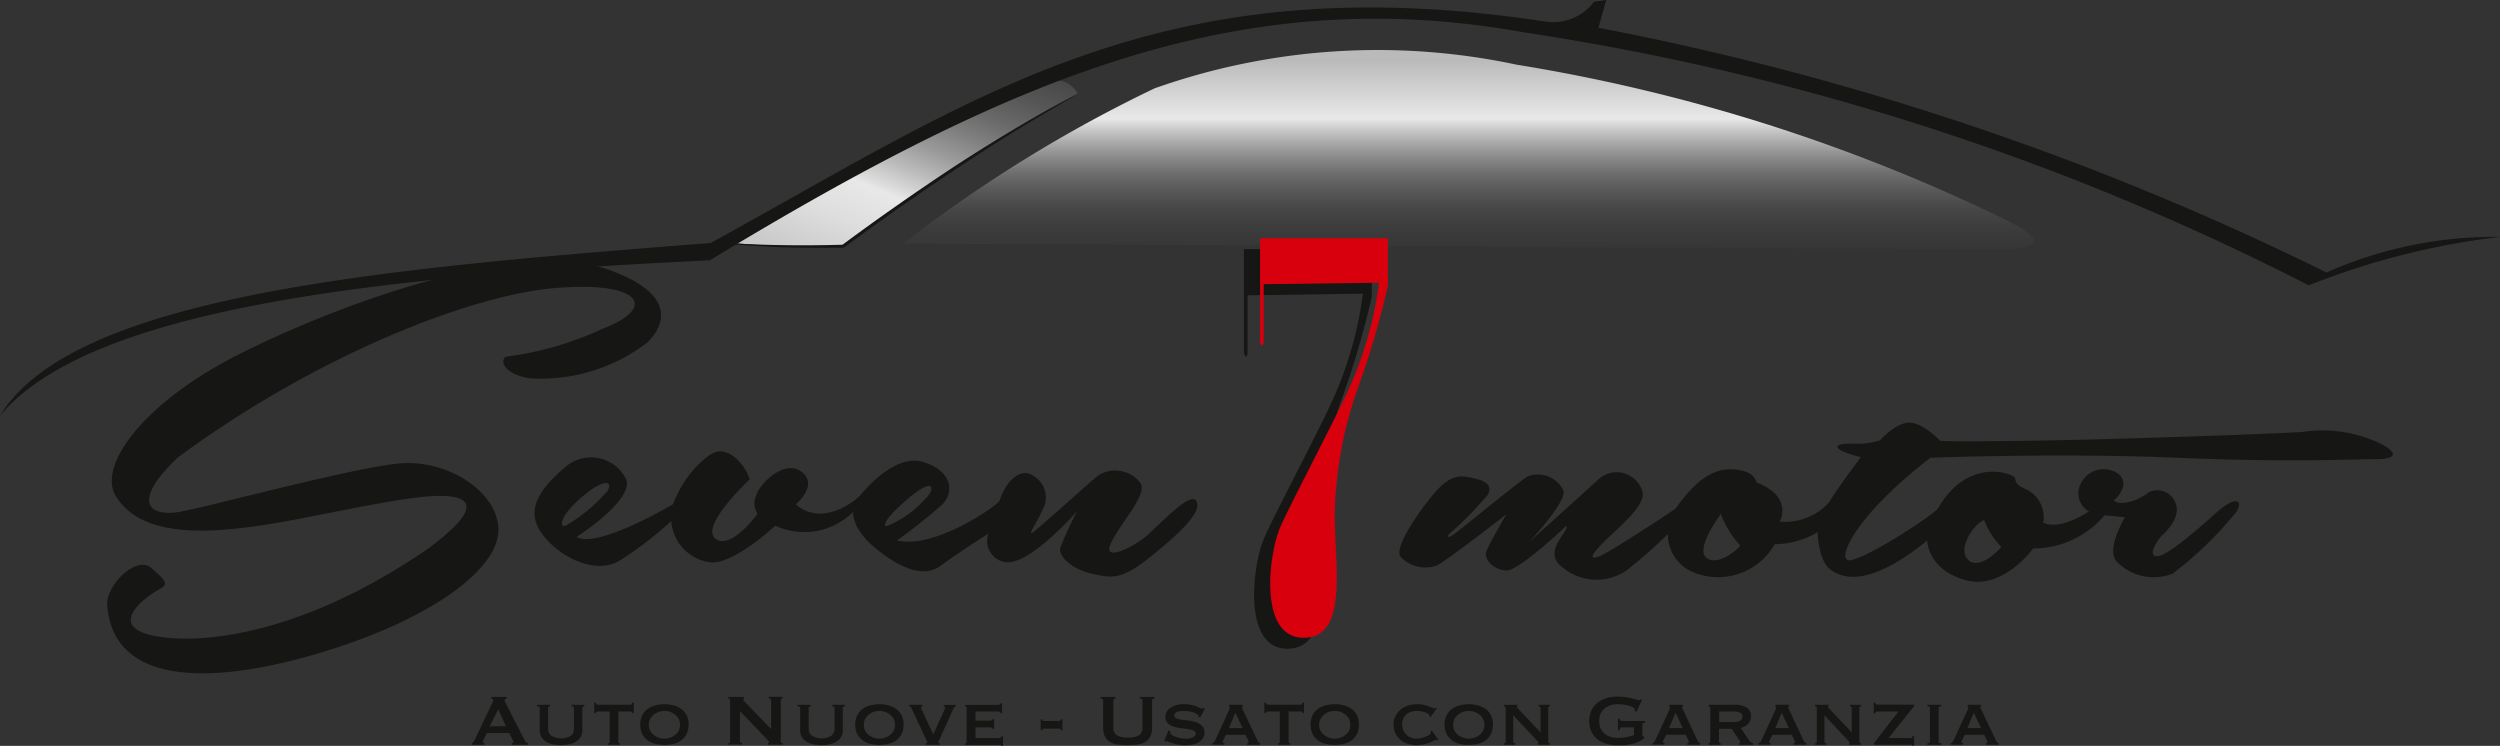 <svg xmlns="http://www.w3.org/2000/svg" xmlns:xlink="http://www.w3.org/1999/xlink" width="68.721" height="20.502" viewBox="0 0 68.721 20.502"><rect x="0" y="0" width="68.721" height="20.502" fill="#333333" stroke="none"/><defs><linearGradient id="a" x1="1.659" y1="-0.807" x2="0.015" y2="1.155" gradientUnits="objectBoundingBox"><stop offset="0" stop-color="#fff" stop-opacity="0"/><stop offset="0.225" stop-color="#fefefe" stop-opacity="0.008"/><stop offset="0.33" stop-color="#fefefe" stop-opacity="0.043"/><stop offset="0.411" stop-color="#fcfcfc" stop-opacity="0.098"/><stop offset="0.479" stop-color="#fafafa" stop-opacity="0.176"/><stop offset="0.54" stop-color="#f8f8f8" stop-opacity="0.278"/><stop offset="0.594" stop-color="#f5f5f5" stop-opacity="0.408"/><stop offset="0.645" stop-color="#f2f2f2" stop-opacity="0.557"/><stop offset="0.692" stop-color="#eee" stop-opacity="0.733"/><stop offset="0.735" stop-color="#e9e9e9" stop-opacity="0.925"/><stop offset="0.75" stop-color="#e8e8e8"/><stop offset="0.827" stop-color="#dedede"/><stop offset="0.956" stop-color="#c4c4c4"/><stop offset="1" stop-color="#bababa"/></linearGradient><linearGradient id="b" x1="0.5" y1="1.215" x2="0.5" y2="0.051" gradientUnits="objectBoundingBox"><stop offset="0" stop-color="#fff" stop-opacity="0"/><stop offset="0.178" stop-color="#fefefe" stop-opacity="0.012"/><stop offset="0.283" stop-color="#fdfdfd" stop-opacity="0.047"/><stop offset="0.37" stop-color="#fcfcfc" stop-opacity="0.106"/><stop offset="0.446" stop-color="#fafafa" stop-opacity="0.196"/><stop offset="0.515" stop-color="#f7f7f7" stop-opacity="0.306"/><stop offset="0.579" stop-color="#f4f4f4" stop-opacity="0.447"/><stop offset="0.64" stop-color="#f0f0f0" stop-opacity="0.612"/><stop offset="0.696" stop-color="#ececec" stop-opacity="0.796"/><stop offset="0.749" stop-color="#e8e8e8"/><stop offset="0.904" stop-color="#ccc"/><stop offset="1" stop-color="#bababa"/></linearGradient></defs><g transform="translate(-17.878 -24.588)"><path d="M38.073,31.27a22.811,22.811,0,0,0,2.977.08A55.259,55.259,0,0,1,47.5,27.162a.67.67,0,0,0-.943-.27A58.372,58.372,0,0,0,38.073,31.27Z" fill-rule="evenodd" fill="url(#a)"/><path d="M86.6,31.1a11.381,11.381,0,0,0-4.771.978,78.528,78.528,0,0,0-20.013-6.727l.215-.763-.335.048a1.41,1.41,0,0,1-1.311.549c-10.615-1.623-15.672,2.075-22.97,6.082-8.779.685-17.5,1.395-19.536,4.747,2.438-2.928,10.228-3.83,19.51-4.27,8.246-5,14.542-7.686,22.414-6.261A70.106,70.106,0,0,1,81.34,32.432,20.789,20.789,0,0,1,86.6,31.1Z" fill="#161615" fill-rule="evenodd"/><path d="M42.705,31.284a38.219,38.219,0,0,1,6.909-4.267,18.358,18.358,0,0,1,9.956-.651A48.224,48.224,0,0,1,73.1,30.674c.769.4,1.054.706-.041.772Z" fill-rule="evenodd" fill="url(#b)"/><path d="M37.548,31.256c1.257.07,2.239.093,3.5.059a.042.042,0,0,0-.021.008q1.51-1.12,3.079-2.155.677-.441,1.368-.861c.5-.3,1.007-.6,1.523-.875.181-.1.361-.189.543-.282-.134.079-.269.155-.4.233q-.376.219-.75.441c-.711.424-1.414.868-2.1,1.324q-1.083.715-2.139,1.467c-.231.164-.462.329-.691.5-.126.091-.252.186-.379.275a.163.163,0,0,1-.076.009c-.048,0-.1,0-.145,0q-.382.006-.765,0A24.981,24.981,0,0,1,37.548,31.256Z" fill="#161615"/><path d="M31.818,34.389a8.966,8.966,0,0,0,2.6-.753c1.573-.6,1.077-1.333-1.3-1.128s-6.617,1.9-10.345,4.65c-1.333,1.266-.752,1.625,0,1.506s4.7-1.2,6.054-1.334,2.752.786,2.752,1.829-1.761,2.429-4.89,3.37-5.745.854-5.865-1.352c0-.513.8-1.334,1.214-.975s.479.445.222.582-1.213.786-.564,1.145,3.779.616,7.968-2.274c1.283-.957,1.351-1.419.343-1.436s-3.609.616-4.874.8-3.351.445-4.086-.82c-.462-.821.752-2.531,3.385-3.864S32.331,31,34.81,32.08c1.642.65,1.334,1.454.872,1.915a4.819,4.819,0,0,1-3.248.992C31.634,34.855,31.624,34.414,31.818,34.389Z" fill="#161615"/><path d="M50.768,38.368c-.154-.307-1.026.654-1.372.95s-1.218.743-.988.217,1.026-1.347.821-1.667a.875.875,0,0,0-1.18-.2c-.346.294-1.664,1.487-1.794,1.564s.114-.257.281-.629a.688.688,0,0,0-.3-.961c-.275-.167-.672.089-.878.7,0,.1-1.783,1.364-2.821,1.1a15.536,15.536,0,0,0,1.244-.988c.32-.32.3-.91-.526-1.167s-1.744.936-1.744.936-.962.911-1.757.231c0,0,.641-.538.154-.9s-1.167.371-1.231.628a.507.507,0,0,0,.025.526s-.705.987-1.141.7.616-1.347.923-1.642a1.272,1.272,0,0,0-.487-.666c-.359-.218-.577-.086-.987.322a3.131,3.131,0,0,0-.629,1.024s-2.09,1.244-2.654.9c0,0,1.538-.975,1.372-1.565a1.077,1.077,0,0,0-1.68-.357c-.564.486-1.1,1.063-.719,1.717s1.475,1.295,2.206.859a9.584,9.584,0,0,0,1.424-1.09,1.237,1.237,0,0,0,1.115,1.141c.642.013,1.745-1.012,1.745-1.012a1.894,1.894,0,0,0,2.141-.384s-.064.422.565.961,1.346.888,1.834.527,1.32-.887,1.32-.887a.585.585,0,0,0,.449.782c.654.129,1.988-1.4,1.988-1.4a10.167,10.167,0,0,0-.462,1c-.064.231.3.59.86.718s.82.18,1.616-.462S50.922,38.676,50.768,38.368Zm-16.941-.076c.641-.565.9-.488.757-.219a4.374,4.374,0,0,1-1.154.962C33.29,39.114,33.186,38.856,33.827,38.292Zm9.016,0c.769-.654.73-.219.474,0a2.773,2.773,0,0,1-1.064.757C42.187,39.075,42.073,38.946,42.843,38.292Z" fill="#161615"/><path d="M57.872,39.253c.193-.141,1.693-1.372,1.988-1.564a.775.775,0,0,1,1,.4c.052.333-.949,1.4-.949,1.4s1.322-1.192,1.86-1.68a.739.739,0,0,1,1.244.257c.167.41-.731,1.077-1.129,1.5s-.205.385.026.282,1.821-1.128,2.027-1.282c.769-1.1,1.333-1.129,1.769-1.052s.449.334.449.334c1.039.4.641,1.077.641,1.077a1.628,1.628,0,0,0,1.36-.529c.179-.324.872-1.241.872-1.241s-.642-.154-.642-.282.475-.077.693-.09a2.529,2.529,0,0,0,.475-.089s.423-.488.807-.488.847.5.847.5.141.026,2.295,0,6.579-.179,7.644-.243a3.7,3.7,0,0,1,2.218.346c.577.32.154.41-.166.4s-2.3.1-5.477-.038-6.783,0-6.783,0c-1.975,1.526-2.527,2.668-2.283,2.809s2.3-1.18,2.488-1.411c.82-1.437,2.077-.962,2.116-.846s0,.179.32.32a.849.849,0,0,1,.462.911c.461.23,1.257-.308,1.257-.308a.565.565,0,0,1-.257-.693.7.7,0,0,1,1.09-.32c.321.32-.154.718-.154.718.283.192.847-.116.937-.218a.532.532,0,0,1,.756.269c.193.424-.333.872-.384.924s-.41.538-.129.551,1.116-.731,1.667-1.218.719-.283.513.013A10.014,10.014,0,0,1,77.6,40.356a1.416,1.416,0,0,1-1.538-.333c-.308-.334.23-1.218.23-1.218l-.564-.052a2.564,2.564,0,0,1-1.962.911s-.834,1.167-1.873.867-1.038-1.085-1.038-1.085c-1.629,1.321-2.36,1.038-2.68.782s-.334-1.013-.334-1.013a2.34,2.34,0,0,1-1.18.333,1.789,1.789,0,0,1-2.27.757,1.126,1.126,0,0,1-.666-1.039,11.859,11.859,0,0,1-1.142,1.005,1.453,1.453,0,0,1-1.731-.069c-.385-.269-.244-.59-.038-.884s.11-.266.11-.266-1.3,1.236-1.641,1.219-.633-.308-.547-.53.547-1.012.547-1.012-1.59,1.234-1.9,1.4a.935.935,0,0,1-1.009-.239c-.154-.223.342-1.026.872-1.676s.821-.547,1.146-.479.53.2.376.462a9.443,9.443,0,0,1-1.012,1.032l-.031.028C57.62,39.356,57.68,39.4,57.872,39.253Zm6.913.668c.32.256.936-.283.923-.347a2.576,2.576,0,0,1-.526-.859S64.464,39.664,64.785,39.921Zm7.207.068c.334.287.9-.363.9-.363a2.159,2.159,0,0,1-.473-.745C72.121,39,71.659,39.7,71.992,39.989Z" fill="#161615"/><path d="M52.172,32.706v1.552c0,.218-.1.128-.1,0V31.437h3.514v1.308a23.7,23.7,0,0,1-.821,2.8,11.062,11.062,0,0,0-.641,3.475c0,1.423.384,3.4-.86,3.4s-.961-2.314-.628-3.062,1.59-3.107,1.937-3.915a10.325,10.325,0,0,0,.769-2.783Z" fill="#161615"/><path d="M30.841,45.017a.07.07,0,0,0,.051-.032.524.524,0,0,0,.037-.063l.463-.974c.012-.021.022-.041.031-.06a.111.111,0,0,0,.014-.047.036.036,0,0,0-.018-.035.12.12,0,0,0-.037-.015v-.045h.423v.045a.209.209,0,0,0-.035.013.037.037,0,0,0-.018.037.1.1,0,0,0,.009.04c.006.013.014.031.026.052l.521,1.019a.08.08,0,0,0,.034.04.357.357,0,0,0,.048.025v.045h-.44v-.045a.056.056,0,0,0,.025-.007.025.025,0,0,0,.015-.023.165.165,0,0,0-.02-.065l-.095-.185h-.611l-.09.178a.2.2,0,0,0-.025.075q0,.027.048.027v.045h-.356Zm.944-.465-.211-.466-.235.466Z" fill="#161615"/><path d="M33,44.006c-.036,0-.055.013-.055.038v.575a.238.238,0,0,0,.088.193.528.528,0,0,0,.536,0,.24.24,0,0,0,.087-.193v-.575c0-.025-.021-.038-.062-.038v-.045h.347v.045c-.036,0-.055.012-.055.038v.633a.326.326,0,0,1-.035.149.358.358,0,0,1-.106.126.51.51,0,0,1-.183.086,1.084,1.084,0,0,1-.523,0,.518.518,0,0,1-.183-.086.369.369,0,0,1-.106-.126.339.339,0,0,1-.035-.149v-.633a.03.03,0,0,0-.015-.029.125.125,0,0,0-.058-.009v-.045H33Z" fill="#161615"/><path d="M34.6,45.017a.045.045,0,0,0,.025-.009.031.031,0,0,0,.012-.028v-.834h-.325a.072.072,0,0,0-.038.01.037.037,0,0,0-.017.033h-.045V43.9h.045a.056.056,0,0,0,.017.047.06.06,0,0,0,.038.013H35.2a.062.062,0,0,0,.038-.013.056.056,0,0,0,.017-.047H35.3v.288h-.045a.037.037,0,0,0-.017-.033.075.075,0,0,0-.038-.01h-.325v.834c0,.025.015.037.045.037v.045H34.6Z" fill="#161615"/><path d="M36.143,43.946a.948.948,0,0,1,.259.035.606.606,0,0,1,.211.1.512.512,0,0,1,.143.176.625.625,0,0,1,0,.5.5.5,0,0,1-.143.176.552.552,0,0,1-.211.1,1.032,1.032,0,0,1-.259.032,1.021,1.021,0,0,1-.259-.032.556.556,0,0,1-.212-.1.5.5,0,0,1-.143-.176.625.625,0,0,1,0-.5.512.512,0,0,1,.143-.176.611.611,0,0,1,.212-.1A.937.937,0,0,1,36.143,43.946Zm0,.185a.492.492,0,0,0-.157.026.442.442,0,0,0-.136.076.384.384,0,0,0-.1.118.35.35,0,0,0-.036.161.346.346,0,0,0,.036.16.388.388,0,0,0,.1.119.461.461,0,0,0,.136.075.484.484,0,0,0,.313,0,.461.461,0,0,0,.136-.075.361.361,0,0,0,.1-.119.346.346,0,0,0,.036-.16.35.35,0,0,0-.036-.161.357.357,0,0,0-.1-.118.442.442,0,0,0-.136-.076A.491.491,0,0,0,36.143,44.131Z" fill="#161615"/><path d="M37.9,45.017c.031,0,.047-.015.047-.045V43.836c0-.03-.016-.045-.047-.045v-.045h.428v.045c-.014,0-.02.008-.02.025s.016.036.05.07l.718.746v-.8c0-.03-.022-.045-.065-.045v-.045h.378v.045q-.048,0-.048.045v1.136q0,.045.048.045v.045h-.4v-.045c.021,0,.032-.007.032-.022s-.013-.031-.04-.058l-.763-.8v.831q0,.045.057.045v.045H37.9Z" fill="#161615"/><path d="M40.162,44.006c-.036,0-.055.013-.055.038v.575a.241.241,0,0,0,.088.193.528.528,0,0,0,.536,0,.24.24,0,0,0,.087-.193v-.575c0-.025-.021-.038-.062-.038v-.045H41.1v.045c-.037,0-.055.012-.055.038v.633a.327.327,0,0,1-.036.149.358.358,0,0,1-.106.126.5.5,0,0,1-.183.086,1.084,1.084,0,0,1-.523,0,.5.5,0,0,1-.182-.086.361.361,0,0,1-.107-.126.339.339,0,0,1-.035-.149v-.633a.03.03,0,0,0-.015-.029.125.125,0,0,0-.058-.009v-.045h.358Z" fill="#161615"/><path d="M42.052,43.946a.942.942,0,0,1,.259.035.611.611,0,0,1,.212.1.524.524,0,0,1,.143.176.625.625,0,0,1,0,.5.514.514,0,0,1-.143.176.556.556,0,0,1-.212.1,1.064,1.064,0,0,1-.518,0,.552.552,0,0,1-.211-.1.5.5,0,0,1-.143-.176.614.614,0,0,1,0-.5.512.512,0,0,1,.143-.176.606.606,0,0,1,.211-.1A.948.948,0,0,1,42.052,43.946Zm0,.185a.491.491,0,0,0-.156.026.459.459,0,0,0-.137.076.381.381,0,0,0-.1.118.35.35,0,0,0-.036.161.346.346,0,0,0,.036.16.385.385,0,0,0,.1.119.479.479,0,0,0,.137.075.484.484,0,0,0,.313,0,.461.461,0,0,0,.136-.075.388.388,0,0,0,.1-.119.346.346,0,0,0,.036-.16.35.35,0,0,0-.036-.161.384.384,0,0,0-.1-.118.442.442,0,0,0-.136-.076A.492.492,0,0,0,42.052,44.131Z" fill="#161615"/><path d="M44.15,44.006c-.024,0-.044.019-.063.057l-.365.809a.814.814,0,0,1-.041.088.066.066,0,0,0-.014.035c0,.01.015.017.045.022v.045h-.378v-.045l.024-.011a.021.021,0,0,0,.011-.019.091.091,0,0,0-.016-.04.805.805,0,0,1-.039-.075l-.381-.819a.085.085,0,0,0-.026-.035.053.053,0,0,0-.031-.012v-.045h.353v.045c-.02,0-.03.011-.03.032a.132.132,0,0,0,.013.049l.032.069.288.623.272-.6.043-.091a.093.093,0,0,0,.013-.047c0-.02-.015-.03-.038-.03v-.045h.328Z" fill="#161615"/><path d="M45.382,44.194q0-.048-.078-.048h-.611v.25h.386a.232.232,0,0,0,.062-.006c.014,0,.02-.015.02-.034h.045v.266h-.05c.005-.019,0-.03-.02-.034a.379.379,0,0,0-.077-.006h-.366v.295h.641a.087.087,0,0,0,.05-.014.042.042,0,0,0,.02-.036h.045v.263H45.4c0-.015-.007-.024-.02-.025a.343.343,0,0,0-.05,0h-.919v-.045a.04.04,0,0,0,.025-.009.03.03,0,0,0,.013-.028v-.936a.03.03,0,0,0-.013-.029.04.04,0,0,0-.025-.009v-.045H45.3q.078,0,.078-.045h.045v.278Z" fill="#161615"/><path d="M46.568,44.617a.032.032,0,0,0-.029.015.058.058,0,0,0-.009.03h-.045v-.3h.045c0,.03.013.046.038.046H47a.032.032,0,0,0,.029-.016.058.058,0,0,0,.009-.03h.045v.3h-.045c0-.03-.013-.045-.038-.045Z" fill="#161615"/><path d="M48.538,43.791c-.037,0-.055.015-.055.045v.751a.229.229,0,0,0,.1.216.606.606,0,0,0,.3.059.6.6,0,0,0,.3-.059.227.227,0,0,0,.1-.216v-.751q0-.045-.075-.045v-.045h.4v.045q-.06,0-.06.045v.738a.593.593,0,0,1-.043.244.349.349,0,0,1-.127.154.518.518,0,0,1-.212.078,2.134,2.134,0,0,1-.583,0,.513.513,0,0,1-.211-.078.351.351,0,0,1-.128-.154.61.61,0,0,1-.043-.244v-.738c0-.03-.023-.045-.07-.045v-.045h.411Z" fill="#161615"/><path d="M50.047,44.679v.045a.085.085,0,0,0,.047.069.463.463,0,0,0,.114.053,1.235,1.235,0,0,0,.133.034.622.622,0,0,0,.1.012c.023,0,.052,0,.086,0a.443.443,0,0,0,.1-.021.27.27,0,0,0,.086-.045.1.1,0,0,0,.035-.077.085.085,0,0,0-.062-.08.706.706,0,0,0-.154-.038c-.061-.01-.128-.019-.2-.028a.994.994,0,0,1-.2-.045.41.41,0,0,1-.154-.09.22.22,0,0,1-.062-.167.3.3,0,0,1,.133-.255.637.637,0,0,1,.373-.1.926.926,0,0,1,.343.06c.038.015.07.029.094.041a.128.128,0,0,0,.054.019.061.061,0,0,0,.03-.006l.025-.014.027.027-.125.236-.045-.015,0-.03a.053.053,0,0,0-.022-.03.413.413,0,0,0-.156-.073.853.853,0,0,0-.235-.03.723.723,0,0,0-.1.006.3.3,0,0,0-.08.022.153.153,0,0,0-.055.038.092.092,0,0,0-.02.059.082.082,0,0,0,.061.079.706.706,0,0,0,.154.038l.2.027a1.019,1.019,0,0,1,.2.046.392.392,0,0,1,.153.1.234.234,0,0,1,.062.172.289.289,0,0,1-.054.181.4.4,0,0,1-.134.11.555.555,0,0,1-.176.052,1.32,1.32,0,0,1-.182.013.873.873,0,0,1-.169-.017,1.256,1.256,0,0,1-.152-.037c-.046-.014-.085-.027-.117-.04a.256.256,0,0,0-.057-.019.04.04,0,0,0-.031.015l-.035-.025.115-.28Z" fill="#161615"/><path d="M51.2,45.017a.074.074,0,0,0,.049-.028.274.274,0,0,0,.029-.044l.373-.814.024-.056a.1.1,0,0,0,.009-.041c0-.011,0-.017-.007-.019l-.013-.009v-.045h.378v.045l-.017.007c-.006,0-.008.009-.008.021a.073.073,0,0,0,.011.036l.024.048.405.852a.1.1,0,0,0,.028.032.094.094,0,0,0,.032.015v.045H52.16v-.037a.056.056,0,0,0,.026-.008.028.028,0,0,0,.014-.027.087.087,0,0,0-.005-.028l-.013-.032-.067-.143h-.536l-.07.135c-.007.014-.012.026-.016.036a.093.093,0,0,0-.007.029c0,.014.005.022.013.025a.084.084,0,0,0,.035,0v.045H51.2Zm.837-.415-.2-.421-.178.421Z" fill="#161615"/><path d="M53.021,45.017a.043.043,0,0,0,.025-.009.031.031,0,0,0,.012-.028v-.834h-.325a.075.075,0,0,0-.038.01.037.037,0,0,0-.017.033h-.045V43.9h.045a.056.056,0,0,0,.017.047.062.062,0,0,0,.038.013h.891a.062.062,0,0,0,.038-.013.056.056,0,0,0,.017-.047h.045v.288h-.045a.037.037,0,0,0-.017-.033.075.075,0,0,0-.038-.01H53.3v.834c0,.025.015.037.045.037v.045h-.323Z" fill="#161615"/><path d="M54.568,43.946a.948.948,0,0,1,.259.035.606.606,0,0,1,.211.1.512.512,0,0,1,.143.176.625.625,0,0,1,0,.5.5.5,0,0,1-.143.176.552.552,0,0,1-.211.1,1.064,1.064,0,0,1-.518,0,.556.556,0,0,1-.212-.1.5.5,0,0,1-.143-.176.625.625,0,0,1,0-.5.512.512,0,0,1,.143-.176.611.611,0,0,1,.212-.1A.942.942,0,0,1,54.568,43.946Zm0,.185a.492.492,0,0,0-.157.026.442.442,0,0,0-.136.076.384.384,0,0,0-.1.118.35.35,0,0,0-.036.161.346.346,0,0,0,.036.16.388.388,0,0,0,.1.119.461.461,0,0,0,.136.075.484.484,0,0,0,.313,0,.449.449,0,0,0,.136-.075.361.361,0,0,0,.1-.119.346.346,0,0,0,.036-.16.35.35,0,0,0-.036-.161.357.357,0,0,0-.1-.118.43.43,0,0,0-.136-.076A.491.491,0,0,0,54.568,44.131Z" fill="#161615"/><path d="M57.171,44.276l0-.01v-.012c0-.009-.008-.02-.025-.034a.266.266,0,0,0-.071-.041.539.539,0,0,0-.109-.034.651.651,0,0,0-.138-.014.533.533,0,0,0-.164.024.356.356,0,0,0-.128.071.33.33,0,0,0-.086.118.4.4,0,0,0-.03.16.377.377,0,0,0,.034.161.4.4,0,0,0,.089.123.387.387,0,0,0,.125.078.415.415,0,0,0,.143.026.557.557,0,0,0,.138-.018.823.823,0,0,0,.127-.041.426.426,0,0,0,.094-.051c.024-.018.036-.035.036-.05v-.02a.169.169,0,0,0,0-.025l.027-.025.186.265-.025.013a.125.125,0,0,0-.043-.013.179.179,0,0,0-.065.023q-.045.022-.114.051a1.016,1.016,0,0,1-.16.049.98.98,0,0,1-.2.02.806.806,0,0,1-.228-.033.554.554,0,0,1-.343-.281.529.529,0,0,1-.055-.247.518.518,0,0,1,.055-.245.556.556,0,0,1,.145-.177.615.615,0,0,1,.207-.106.833.833,0,0,1,.239-.035.856.856,0,0,1,.174.017,1.074,1.074,0,0,1,.139.04c.04.015.073.029.1.041a.184.184,0,0,0,.058.017.028.028,0,0,0,.021-.008.094.094,0,0,1,.018-.012l.031.018L57.2,44.3Z" fill="#161615"/><path d="M58.252,43.946a.942.942,0,0,1,.259.035.611.611,0,0,1,.212.1.509.509,0,0,1,.142.176.614.614,0,0,1,0,.5.5.5,0,0,1-.142.176.556.556,0,0,1-.212.1,1.064,1.064,0,0,1-.518,0,.552.552,0,0,1-.211-.1.5.5,0,0,1-.143-.176.614.614,0,0,1,0-.5.512.512,0,0,1,.143-.176.606.606,0,0,1,.211-.1A.942.942,0,0,1,58.252,43.946Zm0,.185a.491.491,0,0,0-.156.026.447.447,0,0,0-.137.076.367.367,0,0,0-.1.118.35.35,0,0,0-.036.161.346.346,0,0,0,.036.16.371.371,0,0,0,.1.119.466.466,0,0,0,.137.075.484.484,0,0,0,.313,0,.461.461,0,0,0,.136-.075.371.371,0,0,0,.1-.119.346.346,0,0,0,.037-.16.35.35,0,0,0-.037-.161.367.367,0,0,0-.1-.118.442.442,0,0,0-.136-.076A.492.492,0,0,0,58.252,44.131Z" fill="#161615"/><path d="M59.221,45.017c.03,0,.045-.012.045-.037v-.936c0-.026-.015-.038-.045-.038v-.045h.368v.045q-.018,0-.018.012c0,.009.019.031.055.068l.6.636v-.678c0-.026-.017-.038-.05-.038v-.045h.305v.045c-.03,0-.045.012-.045.038v.936c0,.025.015.037.045.037v.045h-.325v-.045q.018,0,.018-.012c0-.007-.008-.019-.024-.035l-.054-.058-.621-.661v.729c0,.025.018.037.053.037v.045h-.308Z" fill="#161615"/><path d="M62.865,44.151l-.05-.015a.079.079,0,0,0,.005-.03.085.085,0,0,0-.046-.068.449.449,0,0,0-.118-.051.966.966,0,0,0-.155-.031,1.28,1.28,0,0,0-.159-.01.681.681,0,0,0-.184.026.493.493,0,0,0-.162.081.42.42,0,0,0-.116.143.544.544,0,0,0,0,.424.4.4,0,0,0,.116.144.476.476,0,0,0,.162.082.681.681,0,0,0,.184.026,1.255,1.255,0,0,0,.257-.024,1.773,1.773,0,0,0,.194-.051v-.215h-.321a.079.079,0,0,0-.052.015.1.1,0,0,0-.023.065h-.045v-.321H62.4c0,.029.011.047.023.054a.093.093,0,0,0,.052.012H63.1v.045a.136.136,0,0,0-.062.017c-.009.007-.013.021-.013.043v.282a.033.033,0,0,0,.015.033l.035.017v.041a.919.919,0,0,1-.174.1,1.162,1.162,0,0,1-.185.058,1.106,1.106,0,0,1-.188.027c-.062,0-.124.005-.184.005a1.1,1.1,0,0,1-.319-.044.7.7,0,0,1-.247-.13.6.6,0,0,1-.158-.21.726.726,0,0,1,0-.564.6.6,0,0,1,.158-.211.709.709,0,0,1,.247-.134,1.033,1.033,0,0,1,.319-.046,1.426,1.426,0,0,1,.211.015q.1.015.177.033c.052.013.1.025.129.035a.333.333,0,0,0,.064.017.058.058,0,0,0,.035-.01l.025-.018.03.018Z" fill="#161615"/><path d="M63.3,45.017a.079.079,0,0,0,.049-.028.262.262,0,0,0,.028-.044l.373-.814.024-.056a.1.1,0,0,0,.009-.041c0-.011,0-.017-.006-.019l-.014-.009v-.045h.378v.045l-.017.007c-.005,0-.008.009-.008.021a.085.085,0,0,0,.011.036l.024.048.4.852A.1.1,0,0,0,64.58,45a.1.1,0,0,0,.032.015v.045h-.355v-.037a.056.056,0,0,0,.026-.008.028.028,0,0,0,.014-.027.087.087,0,0,0,0-.028l-.013-.032-.067-.143h-.536l-.07.135c-.007.014-.012.026-.016.036a.088.088,0,0,0-.006.029c0,.014,0,.022.012.025a.086.086,0,0,0,.035,0v.045H63.3Zm.836-.415-.2-.421-.178.421Z" fill="#161615"/><path d="M65.536,43.961a.679.679,0,0,1,.348.074.268.268,0,0,1,.125.251.279.279,0,0,1-.025.121.317.317,0,0,1-.066.091.355.355,0,0,1-.092.062.542.542,0,0,1-.1.037l.245.358a.141.141,0,0,0,.044.041.228.228,0,0,0,.051.021v.045h-.383v-.045c.022,0,.033-.007.033-.022a.166.166,0,0,0-.038-.078l-.2-.295H65.13v.358a.029.029,0,0,0,.017.028.064.064,0,0,0,.031.009v.045h-.333v-.045c.03,0,.045-.012.045-.037v-.936c0-.026-.015-.038-.045-.038v-.045Zm-.005.475c.164,0,.245-.051.245-.155a.112.112,0,0,0-.058-.1.374.374,0,0,0-.187-.036h-.395v.29Z" fill="#161615"/><path d="M66.217,45.017a.079.079,0,0,0,.049-.028.261.261,0,0,0,.028-.044l.373-.814.024-.056a.1.1,0,0,0,.009-.041c0-.011,0-.017-.006-.019l-.014-.009v-.045h.378v.045l-.016.007q-.009,0-.009.021a.085.085,0,0,0,.011.036.535.535,0,0,1,.024.048l.4.852A.1.1,0,0,0,67.5,45a.1.1,0,0,0,.033.015v.045h-.356v-.037a.056.056,0,0,0,.026-.008.027.027,0,0,0,.014-.027.087.087,0,0,0-.005-.028L67.2,44.93l-.068-.143H66.6l-.07.135c-.006.014-.012.026-.016.036a.088.088,0,0,0-.006.029c0,.014,0,.022.012.025a.087.087,0,0,0,.035,0v.045h-.335Zm.836-.415-.2-.421-.177.421Z" fill="#161615"/><path d="M67.774,45.017c.03,0,.045-.012.045-.037v-.936c0-.026-.015-.038-.045-.038v-.045h.368v.045q-.018,0-.018.012c0,.009.019.031.055.068l.6.636v-.678c0-.026-.017-.038-.05-.038v-.045h.305v.045c-.03,0-.045.012-.045.038v.936c0,.025.015.037.045.037v.045H68.71v-.045c.012,0,.017,0,.017-.012s-.007-.019-.023-.035l-.054-.058-.621-.661v.729c0,.025.018.037.053.037v.045h-.308Z" fill="#161615"/><path d="M70.064,44.146h-.573a.066.066,0,0,0-.048.015.049.049,0,0,0-.015.035h-.045V43.9h.045c0,.039.021.058.063.058h1v.045l-.7.871h.6c.038,0,.057-.017.057-.052h.046v.262h-.046c0-.016-.019-.025-.057-.025h-1v-.045Z" fill="#161615"/><path d="M70.858,45.017a.119.119,0,0,0,.055-.009.029.029,0,0,0,.015-.028v-.936a.03.03,0,0,0-.015-.029.119.119,0,0,0-.055-.009v-.045h.38v.045c-.047,0-.07.012-.07.038v.936c0,.025.023.037.07.037v.045h-.38Z" fill="#161615"/><path d="M71.5,45.017a.074.074,0,0,0,.049-.028.274.274,0,0,0,.029-.044l.373-.814.024-.056a.126.126,0,0,0,.009-.041c0-.011,0-.017-.007-.019l-.013-.009v-.045h.377v.045l-.016.007q-.009,0-.009.021a.076.076,0,0,0,.012.036c.007.014.015.03.023.048l.406.852a.09.09,0,0,0,.028.032.086.086,0,0,0,.032.015v.045h-.355v-.037a.056.056,0,0,0,.026-.008.028.028,0,0,0,.014-.027.087.087,0,0,0,0-.028l-.013-.032-.067-.143h-.536l-.07.135c-.007.014-.012.026-.016.036a.071.071,0,0,0-.007.029c0,.014,0,.022.013.025a.084.084,0,0,0,.035,0v.045H71.5Zm.836-.415-.2-.421-.178.421Z" fill="#161615"/><path d="M52.615,32.4v1.552c0,.218-.1.128-.1,0V31.136h3.514v1.308a23.7,23.7,0,0,1-.821,2.8,11.062,11.062,0,0,0-.641,3.475c0,1.423.385,3.4-.859,3.4s-.962-2.313-.629-3.061,1.59-3.107,1.937-3.915a10.325,10.325,0,0,0,.769-2.783Z" fill="#d9000d"/></g></svg>